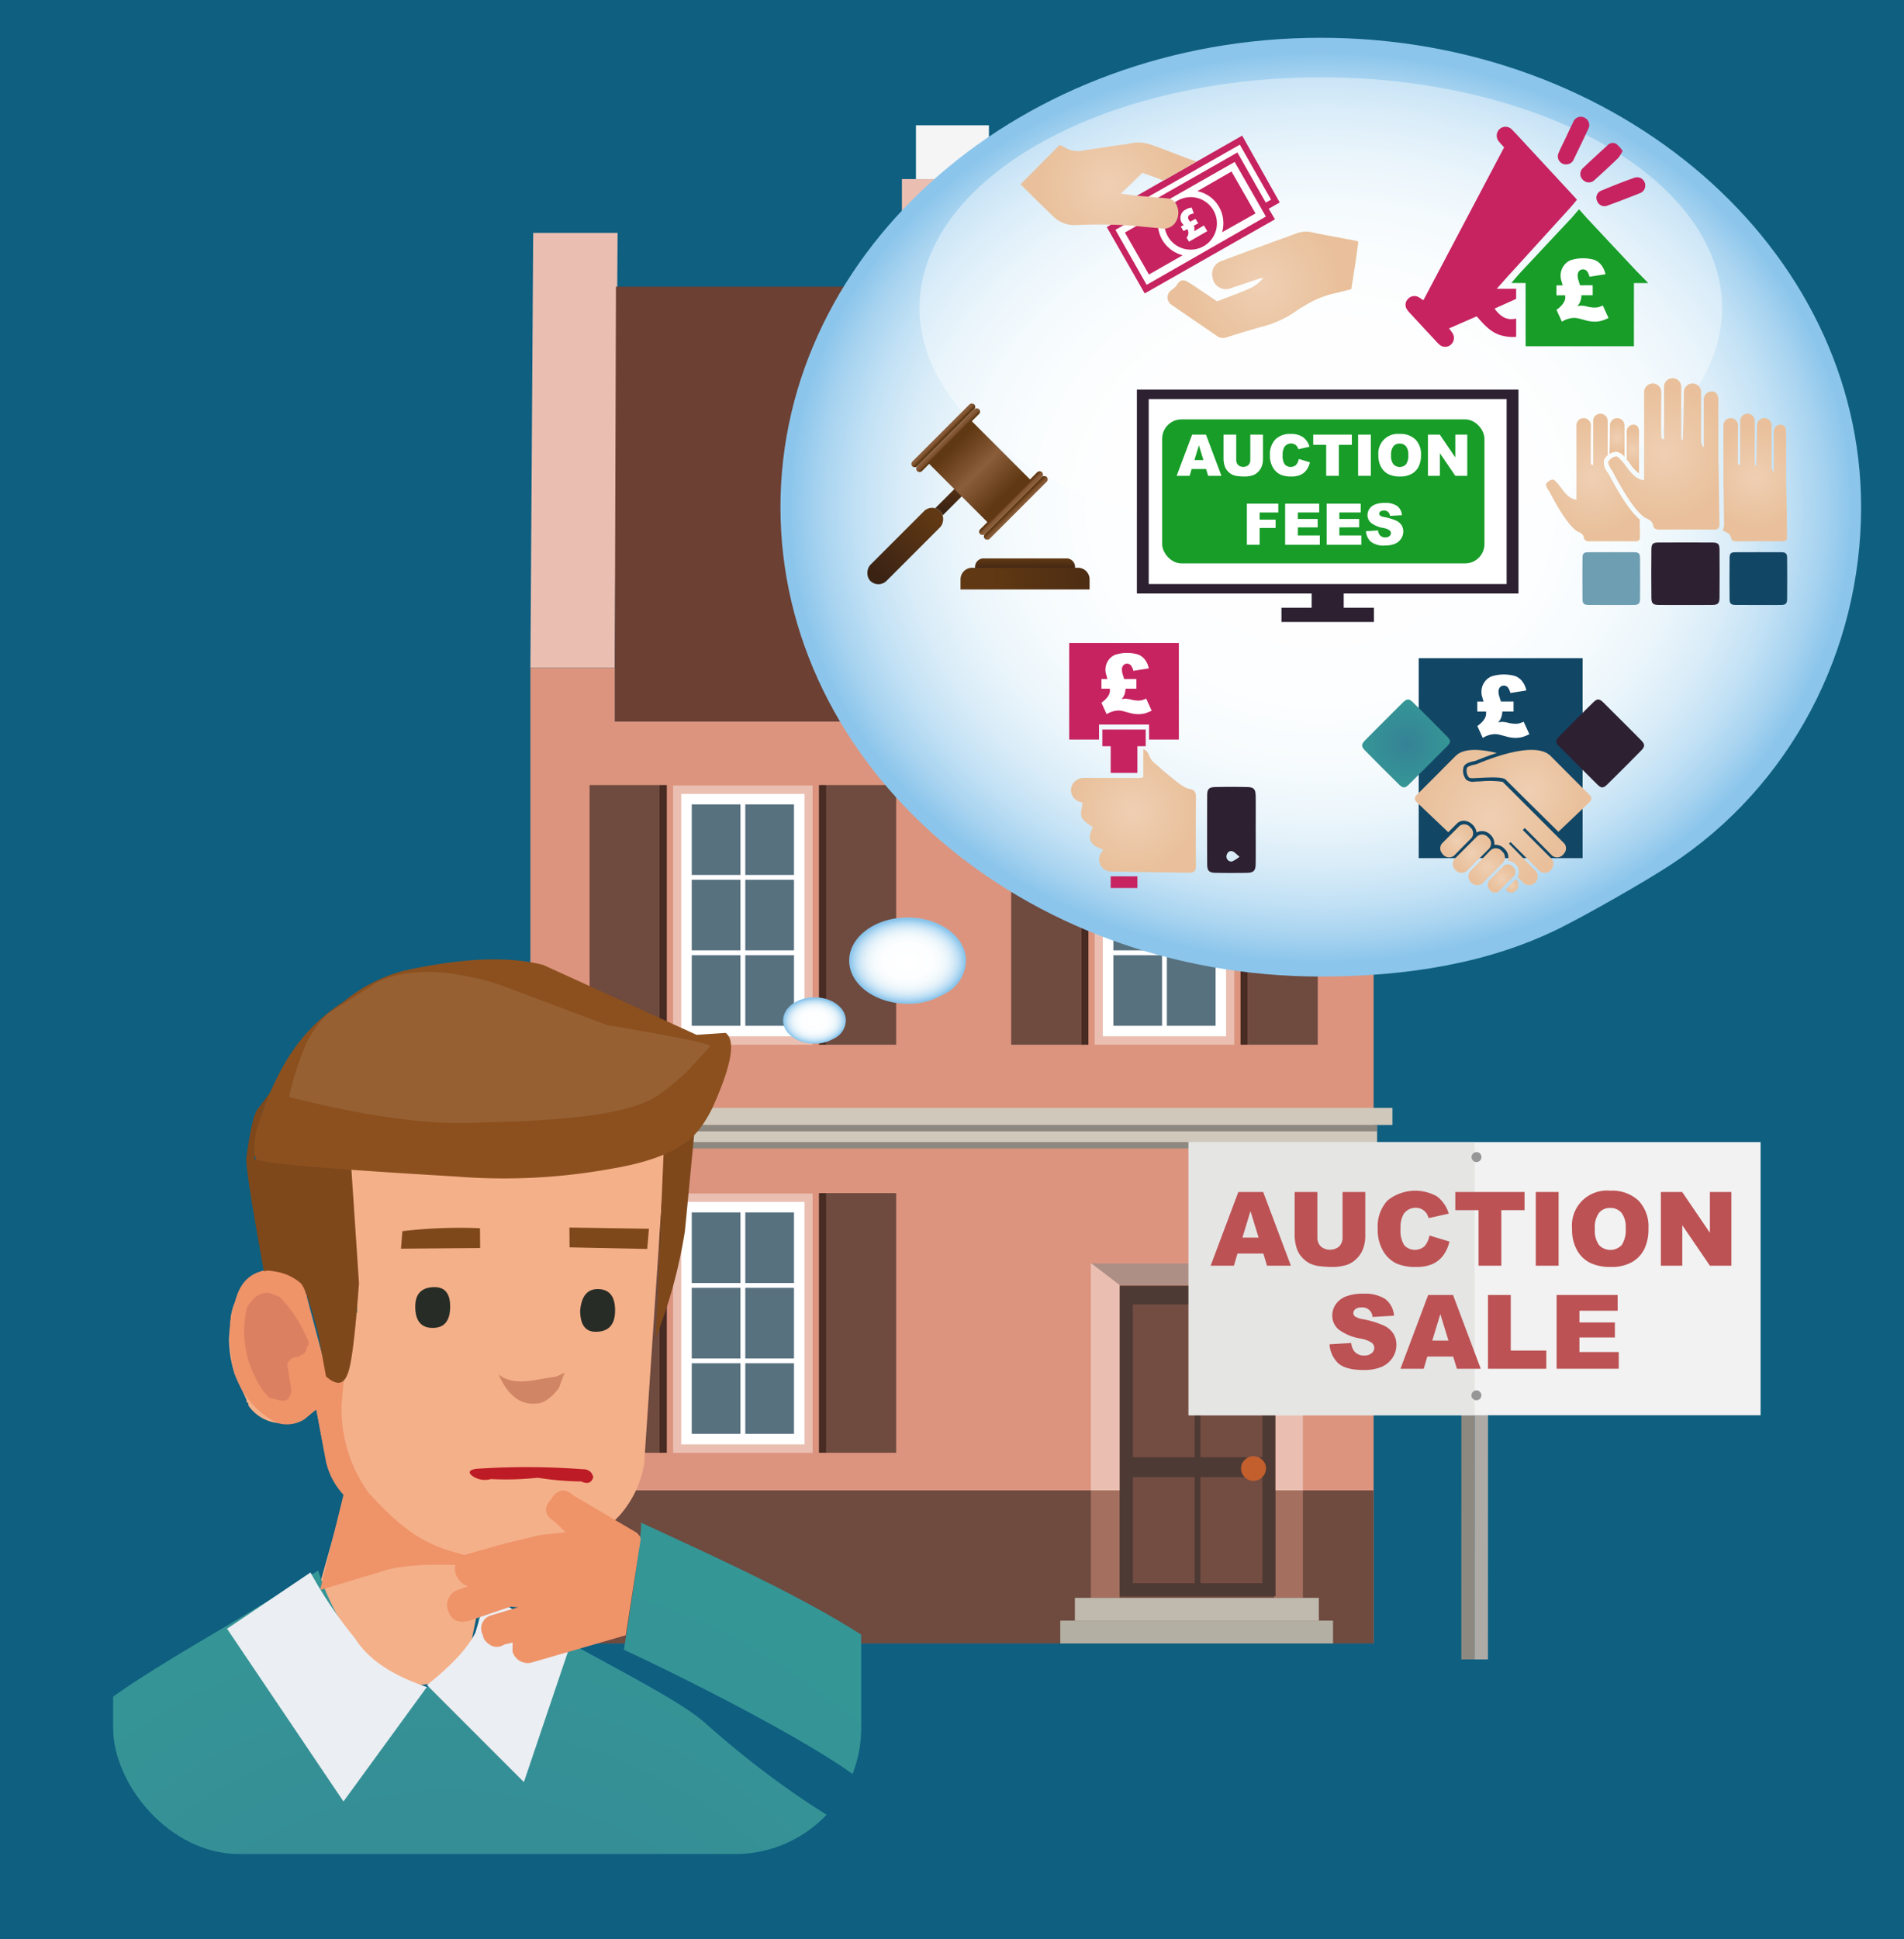 <svg xmlns="http://www.w3.org/2000/svg" xmlns:xlink="http://www.w3.org/1999/xlink" width="330" height="336" viewBox="0 0 330 336">
  <defs>
    <style>
      .cls-1 {
        fill: none;
      }

      .cls-2 {
        fill: #0e5f80;
      }

      .cls-12, .cls-3 {
        fill: #eabfb2;
      }

      .cls-14, .cls-15, .cls-16, .cls-17, .cls-18, .cls-20, .cls-21, .cls-3, .cls-4, .cls-5, .cls-53, .cls-54, .cls-56, .cls-6, .cls-7, .cls-8 {
        fill-rule: evenodd;
      }

      .cls-4 {
        fill: #6c4033;
      }

      .cls-5 {
        fill: #dc947e;
      }

      .cls-6 {
        fill: #6e4a3f;
      }

      .cls-7 {
        fill: #a56f5f;
      }

      .cls-8 {
        fill: #f5f5f5;
      }

      .cls-9 {
        fill: #4e3a34;
      }

      .cls-10 {
        fill: #744d42;
      }

      .cls-11 {
        fill: #c35e2d;
      }

      .cls-13 {
        fill: #ae8f85;
      }

      .cls-14 {
        fill: #482b22;
      }

      .cls-15, .cls-30, .cls-31 {
        fill: #fff;
      }

      .cls-16 {
        fill: #58717f;
      }

      .cls-17 {
        fill: #cfc8bb;
      }

      .cls-18, .cls-19 {
        fill: #8e8980;
      }

      .cls-20 {
        fill: #c0b9ad;
      }

      .cls-21 {
        fill: #b4afa3;
      }

      .cls-22 {
        fill: #aeaba7;
      }

      .cls-23 {
        fill: #f2f2f2;
      }

      .cls-24 {
        fill: #e5e5e4;
      }

      .cls-25 {
        fill: #969696;
      }

      .cls-26 {
        fill: #bc5254;
      }

      .cls-27 {
        fill: url(#radial-gradient);
      }

      .cls-28 {
        fill: url(#radial-gradient-2);
      }

      .cls-29 {
        fill: url(#radial-gradient-3);
      }

      .cls-30 {
        opacity: 0.4;
      }

      .cls-32 {
        fill: #c62360;
      }

      .cls-33 {
        fill: url(#radial-gradient-4);
      }

      .cls-34 {
        fill: url(#radial-gradient-5);
      }

      .cls-35 {
        fill: #2c2031;
      }

      .cls-36 {
        fill: #179d28;
      }

      .cls-37 {
        fill: url(#radial-gradient-6);
      }

      .cls-38 {
        fill: url(#radial-gradient-7);
      }

      .cls-39 {
        fill: #6e9eb2;
      }

      .cls-40 {
        fill: #124665;
      }

      .cls-41 {
        fill: url(#radial-gradient-8);
      }

      .cls-42 {
        fill: url(#radial-gradient-9);
      }

      .cls-43 {
        fill: url(#radial-gradient-10);
      }

      .cls-44 {
        fill: url(#radial-gradient-11);
      }

      .cls-45 {
        fill: url(#radial-gradient-12);
      }

      .cls-46 {
        fill: url(#radial-gradient-13);
      }

      .cls-47 {
        fill: url(#radial-gradient-14);
      }

      .cls-48 {
        fill: url(#radial-gradient-15);
      }

      .cls-49 {
        fill: url(#radial-gradient-16);
      }

      .cls-50 {
        fill: url(#radial-gradient-17);
      }

      .cls-51 {
        fill: url(#radial-gradient-18);
      }

      .cls-52 {
        fill: url(#radial-gradient-19);
      }

      .cls-53 {
        fill: url(#linear-gradient);
      }

      .cls-54 {
        fill: url(#linear-gradient-2);
      }

      .cls-55 {
        fill: url(#linear-gradient-3);
      }

      .cls-56 {
        fill: url(#linear-gradient-4);
      }

      .cls-57 {
        fill: url(#linear-gradient-5);
      }

      .cls-58 {
        fill: url(#linear-gradient-6);
      }

      .cls-59 {
        fill: url(#linear-gradient-7);
      }

      .cls-60 {
        fill: url(#linear-gradient-8);
      }

      .cls-61 {
        fill: url(#linear-gradient-9);
      }

      .cls-62 {
        clip-path: url(#clip-path);
      }

      .cls-63 {
        fill: #f4b089;
      }

      .cls-64 {
        fill: url(#radial-gradient-20);
      }

      .cls-65 {
        fill: #ef9369;
      }

      .cls-66 {
        fill: #db8061;
      }

      .cls-67 {
        fill: #d08564;
      }

      .cls-68 {
        fill: #272c26;
      }

      .cls-69 {
        fill: #7e481b;
      }

      .cls-70 {
        fill: #8c501e;
      }

      .cls-71 {
        fill: #966032;
      }

      .cls-72 {
        fill: #ebeef2;
      }

      .cls-73 {
        fill: #161a20;
      }

      .cls-74 {
        fill: #bd1b25;
      }
    </style>
    <radialGradient id="radial-gradient" cx="230.332" cy="157.767" r="92.277" gradientTransform="matrix(-1, 0, 0, 0.855, 459.25, -47.006)" gradientUnits="userSpaceOnUse">
      <stop offset="0" stop-color="#fff"/>
      <stop offset="0.415" stop-color="#fdfeff"/>
      <stop offset="0.576" stop-color="#f6fbfd"/>
      <stop offset="0.692" stop-color="#eaf5fb"/>
      <stop offset="0.787" stop-color="#d9ecf8"/>
      <stop offset="0.87" stop-color="#c2e1f5"/>
      <stop offset="0.942" stop-color="#a7d3f0"/>
      <stop offset="1" stop-color="#8bc5eb"/>
    </radialGradient>
    <radialGradient id="radial-gradient-2" cx="301.948" cy="166.432" r="9.973" gradientTransform="matrix(-1, 0, 0, 0.727, 459.25, 45.499)" xlink:href="#radial-gradient"/>
    <radialGradient id="radial-gradient-3" cx="318.083" cy="176.804" r="5.357" gradientTransform="matrix(-1, 0, 0, 0.727, 459.25, 48.335)" xlink:href="#radial-gradient"/>
    <radialGradient id="radial-gradient-4" cx="218.888" cy="49.349" r="13.381" gradientUnits="userSpaceOnUse">
      <stop offset="0" stop-color="#efcfb3"/>
      <stop offset="1" stop-color="#e9c09b"/>
    </radialGradient>
    <radialGradient id="radial-gradient-5" cx="192.166" cy="32.144" r="12.028" xlink:href="#radial-gradient-4"/>
    <radialGradient id="radial-gradient-6" cx="196.443" cy="140.499" r="10.771" xlink:href="#radial-gradient-4"/>
    <radialGradient id="radial-gradient-7" cx="288.378" cy="78.638" r="11.509" xlink:href="#radial-gradient-4"/>
    <radialGradient id="radial-gradient-8" cx="280.251" cy="75.789" r="2.561" xlink:href="#radial-gradient-4"/>
    <radialGradient id="radial-gradient-9" cx="283.009" cy="77.8" r="3.082" xlink:href="#radial-gradient-4"/>
    <radialGradient id="radial-gradient-10" cx="276.102" cy="82.711" r="9.719" xlink:href="#radial-gradient-4"/>
    <radialGradient id="radial-gradient-11" cx="304.153" cy="82.711" r="8.77" xlink:href="#radial-gradient-4"/>
    <radialGradient id="radial-gradient-12" cx="264.994" cy="137.02" r="9.152" xlink:href="#radial-gradient-4"/>
    <radialGradient id="radial-gradient-13" cx="252.475" cy="145.682" r="2.864" xlink:href="#radial-gradient-4"/>
    <radialGradient id="radial-gradient-14" cx="255.113" cy="147.91" r="3.32" xlink:href="#radial-gradient-4"/>
    <radialGradient id="radial-gradient-15" cx="257.674" cy="150.162" r="3.182" xlink:href="#radial-gradient-4"/>
    <radialGradient id="radial-gradient-16" cx="260.259" cy="152.202" r="2.429" xlink:href="#radial-gradient-4"/>
    <radialGradient id="radial-gradient-17" cx="243.697" cy="128.804" r="7.616" gradientUnits="userSpaceOnUse">
      <stop offset="0" stop-color="#358296"/>
      <stop offset="1" stop-color="#359696"/>
    </radialGradient>
    <radialGradient id="radial-gradient-18" cx="262.064" cy="153.487" r="1.144" xlink:href="#radial-gradient-4"/>
    <radialGradient id="radial-gradient-19" cx="258.319" cy="141.641" r="12.427" xlink:href="#radial-gradient-4"/>
    <linearGradient id="linear-gradient" x1="177.662" y1="98.937" x2="177.662" y2="96.778" gradientUnits="userSpaceOnUse">
      <stop offset="0" stop-color="#3b2314"/>
      <stop offset="1" stop-color="#603813"/>
    </linearGradient>
    <linearGradient id="linear-gradient-2" x1="203.814" y1="100.243" x2="171.825" y2="100.243" xlink:href="#linear-gradient"/>
    <linearGradient id="linear-gradient-3" x1="-477.11" y1="-3517.82" x2="-477.11" y2="-3504.2" gradientTransform="translate(634.006 3605.414)" gradientUnits="userSpaceOnUse">
      <stop offset="0" stop-color="#603813"/>
      <stop offset="0.771" stop-color="#442814"/>
      <stop offset="1" stop-color="#3b2314"/>
    </linearGradient>
    <linearGradient id="linear-gradient-4" x1="165.815" y1="82.539" x2="165.815" y2="88.436" gradientTransform="matrix(1, 0, 0, 1, 0, 0)" xlink:href="#linear-gradient-3"/>
    <linearGradient id="linear-gradient-5" x1="-1157.19" y1="2843.685" x2="-1157.19" y2="2855.962" gradientTransform="translate(1326.973 -2768.284)" gradientUnits="userSpaceOnUse">
      <stop offset="0" stop-color="#603813"/>
      <stop offset="0.34" stop-color="#7c502d"/>
      <stop offset="0.495" stop-color="#8a5d3b"/>
      <stop offset="1" stop-color="#603813"/>
    </linearGradient>
    <linearGradient id="linear-gradient-6" x1="-486.07" y1="-3529.032" x2="-484.422" y2="-3529.032" gradientTransform="translate(-3364.702 561.086) rotate(90)" gradientUnits="userSpaceOnUse">
      <stop offset="0" stop-color="#8a5d3b"/>
      <stop offset="0.516" stop-color="#885b39"/>
      <stop offset="0.716" stop-color="#815533"/>
      <stop offset="0.861" stop-color="#754b27"/>
      <stop offset="0.979" stop-color="#643c17"/>
      <stop offset="1" stop-color="#603813"/>
    </linearGradient>
    <linearGradient id="linear-gradient-7" x1="-487.098" y1="-3529.032" x2="-485.725" y2="-3529.032" gradientTransform="translate(-3365.538 561.433) rotate(90)" xlink:href="#linear-gradient-6"/>
    <linearGradient id="linear-gradient-8" x1="-468.647" y1="-3529.032" x2="-469.705" y2="-3529.032" gradientTransform="translate(-3353.796 556.569) rotate(90)" xlink:href="#linear-gradient-6"/>
    <linearGradient id="linear-gradient-9" x1="-466.876" y1="-3529.032" x2="-468.539" y2="-3529.032" gradientTransform="translate(-3352.974 556.229) rotate(90)" xlink:href="#linear-gradient-6"/>
    <clipPath id="clip-path">
      <rect class="cls-1" x="19.608" y="149.192" width="129.655" height="172.029" rx="21.84"/>
    </clipPath>
    <radialGradient id="radial-gradient-20" cx="78.046" cy="378.562" r="109.458" xlink:href="#radial-gradient-17"/>
  </defs>
  <title>How to Sell Your House at Auction</title>
  <g id="back">
    <rect class="cls-2" x="-7.5" y="-7.775" width="345" height="351.551"/>
  </g>
  <g id="house">
    <g>
      <polygon class="cls-3" points="91.927 115.698 106.551 115.698 107.041 40.345 92.413 40.345 91.927 115.698 91.927 115.698"/>
      <polygon class="cls-4" points="106.551 125.018 223.449 125.018 223.935 49.665 106.757 49.665 106.551 115.698 106.551 125.018 106.551 125.018"/>
      <polygon class="cls-3" points="223.449 115.698 238.073 115.698 238.56 40.345 223.935 40.345 223.449 115.698 223.449 115.698"/>
      <polygon class="cls-5" points="238.073 284.73 238.073 115.698 223.449 115.698 223.449 125.018 106.551 125.018 106.551 115.698 91.927 115.698 91.927 284.73 238.073 284.73 238.073 284.73"/>
      <polygon class="cls-3" points="173.68 31.025 156.32 31.025 156.32 49.665 173.68 49.665 173.68 31.025 173.68 31.025"/>
      <polygon class="cls-6" points="238.073 284.73 238.073 258.219 91.927 258.219 91.927 284.73 238.073 284.73 238.073 284.73"/>
      <polygon class="cls-7" points="225.815 276.832 225.815 258.219 220.837 258.219 220.837 276.832 225.815 276.832 225.815 276.832"/>
      <polygon class="cls-7" points="194.051 276.832 194.051 258.219 189.063 258.219 189.063 276.832 194.051 276.832 194.051 276.832"/>
      <polygon class="cls-8" points="171.402 21.704 158.75 21.704 158.75 31.025 171.402 31.025 171.402 21.704 171.402 21.704"/>
      <g>
        <g id="Symbol_9_0_Layer2_0_MEMBER_8_MEMBER_12_MEMBER_0_FILL" data-name="Symbol 9 0 Layer2 0 MEMBER 8 MEMBER 12 MEMBER 0 FILL">
          <path class="cls-9" d="M221.077,222.734H194.051v53.821h27.025Z"/>
        </g>
        <g id="Symbol_9_0_Layer2_0_MEMBER_8_MEMBER_12_MEMBER_1_MEMBER_0_FILL" data-name="Symbol 9 0 Layer2 0 MEMBER 8 MEMBER 12 MEMBER 1 MEMBER 0 FILL">
          <path class="cls-10" d="M207.058,252.471V225.997h-10.709v26.474Z"/>
        </g>
        <g id="Symbol_9_0_Layer2_0_MEMBER_8_MEMBER_12_MEMBER_1_MEMBER_1_FILL" data-name="Symbol 9 0 Layer2 0 MEMBER 8 MEMBER 12 MEMBER 1 MEMBER 1 FILL">
          <path class="cls-10" d="M208.069,225.997v26.474h10.709V225.997Z"/>
        </g>
        <g id="Symbol_9_0_Layer2_0_MEMBER_8_MEMBER_12_MEMBER_2_MEMBER_0_FILL" data-name="Symbol 9 0 Layer2 0 MEMBER 8 MEMBER 12 MEMBER 2 MEMBER 0 FILL">
          <path class="cls-10" d="M207.058,274.302V255.918h-10.709v18.384Z"/>
        </g>
        <g id="Symbol_9_0_Layer2_0_MEMBER_8_MEMBER_12_MEMBER_2_MEMBER_1_FILL" data-name="Symbol 9 0 Layer2 0 MEMBER 8 MEMBER 12 MEMBER 2 MEMBER 1 FILL">
          <path class="cls-10" d="M218.778,274.302V255.918h-10.709v18.384Z"/>
        </g>
        <g id="Symbol_9_0_Layer2_0_MEMBER_8_MEMBER_13_FILL" data-name="Symbol 9 0 Layer2 0 MEMBER 8 MEMBER 13 FILL">
          <path class="cls-11" d="M219.422,254.401a1.928,1.928,0,0,0-.643-1.471,2.11,2.11,0,0,0-3.034,0,1.929,1.929,0,0,0-.643,1.471,1.98,1.98,0,0,0,.643,1.517,2.075,2.075,0,0,0,1.517.643,2.198,2.198,0,0,0,2.16-2.16Z"/>
        </g>
      </g>
      <g id="Symbol_9_0_Layer2_0_MEMBER_8_MEMBER_14_FILL" data-name="Symbol 9 0 Layer2 0 MEMBER 8 MEMBER 14 FILL">
        <path class="cls-12" d="M194.051,221.168l-4.988-2.279v39.329h4.988Z"/>
      </g>
      <g id="Symbol_9_0_Layer2_0_MEMBER_8_MEMBER_15_FILL" data-name="Symbol 9 0 Layer2 0 MEMBER 8 MEMBER 15 FILL">
        <path class="cls-12" d="M225.815,218.89l-4.739,2.279v37.05h4.739Z"/>
      </g>
      <g id="Symbol_9_0_Layer2_0_MEMBER_8_MEMBER_16_FILL" data-name="Symbol 9 0 Layer2 0 MEMBER 8 MEMBER 16 FILL">
        <path class="cls-13" d="M189.155,218.89l4.916,3.767h27.013l4.732-3.767Z"/>
      </g>
      <g>
        <polygon class="cls-6" points="155.32 181.004 143.205 181.004 143.205 136.013 155.32 136.013 155.32 181.004 155.32 181.004"/>
        <polygon class="cls-14" points="143.205 181.004 141.937 181.004 141.937 136.013 143.205 136.013 143.205 181.004 143.205 181.004"/>
        <polygon class="cls-6" points="102.188 181.004 114.304 181.004 114.304 136.013 102.188 136.013 102.188 181.004 102.188 181.004"/>
        <polygon class="cls-14" points="114.304 181.004 115.572 181.004 115.572 136.013 114.304 136.013 114.304 181.004 114.304 181.004"/>
        <rect class="cls-12" x="116.666" y="136.08" width="24.176" height="44.924"/>
        <polygon class="cls-15" points="118.074 137.542 139.435 137.542 139.435 179.542 118.074 179.542 118.074 137.542 118.074 137.542"/>
        <path class="cls-16" d="M119.894,139.363h8.443V151.592h-8.443V139.363Zm9.28,0h8.44V151.592h-8.44V139.363Zm8.44,13.065v12.229h-8.44V152.427Zm0,13.067v12.227h-8.44V165.494Zm-9.278,12.227h-8.443V165.494h8.443v12.227Zm-8.443-13.065V152.427h8.443v12.229Z"/>
      </g>
      <g>
        <polygon class="cls-6" points="155.32 251.701 143.205 251.701 143.205 206.71 155.32 206.71 155.32 251.701 155.32 251.701"/>
        <polygon class="cls-14" points="143.205 251.701 141.937 251.701 141.937 206.71 143.205 206.71 143.205 251.701 143.205 251.701"/>
        <polygon class="cls-6" points="102.188 251.701 114.304 251.701 114.304 206.71 102.188 206.71 102.188 251.701 102.188 251.701"/>
        <polygon class="cls-14" points="114.304 251.701 115.572 251.701 115.572 206.71 114.304 206.71 114.304 251.701 114.304 251.701"/>
        <rect class="cls-12" x="116.666" y="206.777" width="24.176" height="44.924"/>
        <polygon class="cls-15" points="118.074 208.24 139.435 208.24 139.435 250.239 118.074 250.239 118.074 208.24 118.074 208.24"/>
        <path class="cls-16" d="M119.894,210.06h8.443v12.229h-8.443V210.06Zm9.28,0h8.44v12.229h-8.44V210.06Zm8.44,13.065V235.354h-8.44V223.125Zm0,13.067v12.227h-8.44V236.191Zm-9.278,12.227h-8.443V236.191h8.443v12.227Zm-8.443-13.065V223.125h8.443V235.354Z"/>
      </g>
      <g>
        <polygon class="cls-6" points="175.259 181.004 187.375 181.004 187.375 136.013 175.259 136.013 175.259 181.004 175.259 181.004"/>
        <polygon class="cls-14" points="187.375 181.004 188.643 181.004 188.643 136.013 187.375 136.013 187.375 181.004 187.375 181.004"/>
        <polygon class="cls-6" points="228.391 181.004 216.275 181.004 216.275 136.013 228.391 136.013 228.391 181.004 228.391 181.004"/>
        <polygon class="cls-14" points="216.275 181.004 215.007 181.004 215.007 136.013 216.275 136.013 216.275 181.004 216.275 181.004"/>
        <rect class="cls-12" x="189.737" y="136.08" width="24.176" height="44.924" transform="translate(403.65 317.084) rotate(-180)"/>
        <polygon class="cls-15" points="212.506 137.542 191.144 137.542 191.144 179.542 212.506 179.542 212.506 137.542 212.506 137.542"/>
        <path class="cls-16" d="M210.686,139.363V151.592h-8.443V139.363Zm-9.28,0V151.592h-8.44V139.363Zm-8.44,13.065h8.44v12.229h-8.44V152.427Zm0,13.067h8.44v12.227h-8.44V165.494Zm9.278,12.227V165.494h8.443v12.227Zm8.443-13.065h-8.443V152.427h8.443v12.229Z"/>
      </g>
      <g>
        <polygon class="cls-17" points="91.384 194.91 238.679 194.91 238.679 197.872 91.384 197.872 91.384 194.91 91.384 194.91"/>
        <polygon class="cls-17" points="241.342 191.947 241.342 194.91 88.658 194.91 88.658 191.947 234.502 191.947 241.342 191.947"/>
        <polygon class="cls-18" points="234.741 197.871 94.106 197.871 94.106 198.976 234.98 198.976 234.98 197.871 234.741 197.871"/>
        <rect class="cls-19" x="91.384" y="194.91" width="147.296" height="1.103"/>
      </g>
      <polygon class="cls-20" points="186.298 280.781 186.298 276.832 228.581 276.832 228.581 280.781 186.298 280.781 186.298 280.781"/>
      <polygon class="cls-21" points="183.766 284.73 183.766 280.781 231.042 280.781 231.042 284.73 224.001 284.73 183.766 284.73 183.766 284.73"/>
    </g>
    <g>
      <polygon class="cls-19" points="253.293 224.238 253.293 226.828 253.273 287.504 255.578 287.504 255.598 224.239 253.293 224.238"/>
      <polygon class="cls-22" points="255.602 224.239 255.601 226.828 255.581 287.504 257.89 287.505 257.91 224.24 255.602 224.239"/>
      <rect class="cls-23" x="206.017" y="197.876" width="99.128" height="47.32"/>
      <rect class="cls-24" x="206.012" y="197.862" width="49.572" height="47.319"/>
      <path class="cls-25" d="M255.967,199.606a.862.862,0,1,1-.924.861.894.894,0,0,1,.924-.861"/>
      <path class="cls-25" d="M255.953,240.885a.86.86,0,1,1-.924.861.894.894,0,0,1,.924-.861"/>
      <g>
        <path class="cls-26" d="M218.961,217.181h-4.482l-.622,2.109h-4.031l4.802-12.776h4.307l4.801,12.776h-4.134Zm-.819-2.763-1.41-4.593-1.395,4.593Z"/>
        <path class="cls-26" d="M232.694,206.514h3.938v7.612a6.409,6.409,0,0,1-.352,2.138,4.63,4.63,0,0,1-1.107,1.76,4.422,4.422,0,0,1-1.582,1.058,7.976,7.976,0,0,1-2.763.427,17.417,17.417,0,0,1-2.035-.131,5.338,5.338,0,0,1-1.844-.518,4.631,4.631,0,0,1-1.355-1.102,4.046,4.046,0,0,1-.842-1.473,7.649,7.649,0,0,1-.365-2.159v-7.612h3.938v7.793a2.223,2.223,0,0,0,.58,1.633,2.495,2.495,0,0,0,3.207.009,2.218,2.218,0,0,0,.58-1.642Z"/>
        <path class="cls-26" d="M247.754,214.06l3.46,1.046a6.372,6.372,0,0,1-1.099,2.432,4.748,4.748,0,0,1-1.86,1.473,6.946,6.946,0,0,1-2.828.497,8.213,8.213,0,0,1-3.403-.606,5.4,5.4,0,0,1-2.279-2.129,7.225,7.225,0,0,1-.958-3.902,6.631,6.631,0,0,1,1.687-4.873,7.677,7.677,0,0,1,8.566-.727,5.738,5.738,0,0,1,2.053,2.998l-3.486.776a3.007,3.007,0,0,0-.383-.855,2.289,2.289,0,0,0-.811-.697,2.493,2.493,0,0,0-3.129.835,4.585,4.585,0,0,0-.541,2.516,4.776,4.776,0,0,0,.645,2.912,2.545,2.545,0,0,0,3.525.151A3.944,3.944,0,0,0,247.754,214.06Z"/>
        <path class="cls-26" d="M252.233,206.514h12.001v3.154H260.208v9.622h-3.947v-9.622h-4.027Z"/>
        <path class="cls-26" d="M266.178,206.514h3.957V219.29h-3.957Z"/>
        <path class="cls-26" d="M272.47,212.91a6.049,6.049,0,0,1,6.598-6.614,6.68,6.68,0,0,1,4.915,1.712,6.458,6.458,0,0,1,1.726,4.798,7.864,7.864,0,0,1-.754,3.674,5.372,5.372,0,0,1-2.179,2.231,7.197,7.197,0,0,1-3.552.797,8.172,8.172,0,0,1-3.577-.689,5.388,5.388,0,0,1-2.297-2.179A7.234,7.234,0,0,1,272.47,212.91Zm3.948.018a4.283,4.283,0,0,0,.719,2.78,2.72,2.72,0,0,0,3.926.018,4.728,4.728,0,0,0,.697-2.972,3.947,3.947,0,0,0-.728-2.637,2.487,2.487,0,0,0-1.974-.832,2.4,2.4,0,0,0-1.918.845A4.307,4.307,0,0,0,276.418,212.928Z"/>
        <path class="cls-26" d="M287.861,206.514h3.687l4.811,7.068v-7.068H300.08V219.29h-3.721l-4.785-7.016V219.29h-3.713Z"/>
        <path class="cls-26" d="M230.433,232.912l3.756-.235a2.866,2.866,0,0,0,.497,1.395,2.088,2.088,0,0,0,1.743.775,1.929,1.929,0,0,0,1.303-.397,1.19,1.19,0,0,0,.457-.92,1.171,1.171,0,0,0-.436-.889,5.04,5.04,0,0,0-2.022-.741,8.591,8.591,0,0,1-3.704-1.551,3.12,3.12,0,0,1-1.116-2.467,3.348,3.348,0,0,1,.571-1.86,3.789,3.789,0,0,1,1.717-1.377,8.017,8.017,0,0,1,3.142-.501,6.434,6.434,0,0,1,3.735.91,3.936,3.936,0,0,1,1.529,2.898l-3.722.218a1.739,1.739,0,0,0-1.935-1.647,1.585,1.585,0,0,0-1.037.292.895.895,0,0,0-.349.71.713.713,0,0,0,.287.55,3.252,3.252,0,0,0,1.325.471,16.563,16.563,0,0,1,3.708,1.128,3.899,3.899,0,0,1,1.63,1.416,3.595,3.595,0,0,1,.51,1.892,4.05,4.05,0,0,1-.68,2.266,4.256,4.256,0,0,1-1.9,1.573,7.675,7.675,0,0,1-3.076.536q-3.259,0-4.515-1.255A4.955,4.955,0,0,1,230.433,232.912Z"/>
        <path class="cls-26" d="M251.865,235.029h-4.482l-.622,2.109H242.73l4.802-12.776h4.307l4.801,12.776h-4.134Zm-.819-2.763-1.41-4.593-1.395,4.593Z"/>
        <path class="cls-26" d="M257.894,224.362h3.947v9.63h6.162v3.147H257.894Z"/>
        <path class="cls-26" d="M269.791,224.362h10.58V227.09h-6.624v2.031h6.144v2.606h-6.144v2.518h6.815v2.894H269.791Z"/>
      </g>
    </g>
    <g>
      <g>
        <path class="cls-27" d="M270.397,160.78c-12.257,6.115-26.581,8.41-41.48,8.41-51.721,0-93.649-36.41-93.649-81.324S177.197,6.543,228.918,6.543s93.65,36.41,93.65,81.324c0,24.876-12.226,48.428-33.14,62.047C284.8,152.926,275.266,158.351,270.397,160.78Z"/>
        <path class="cls-28" d="M161.785,173.13a11.56,11.56,0,0,1-4.483.773c-5.59,0-10.121-3.345-10.121-7.47s4.532-7.471,10.121-7.471,10.121,3.345,10.121,7.471a6.585,6.585,0,0,1-3.582,5.7C163.341,172.408,162.311,172.906,161.785,173.13Z"/>
        <path class="cls-29" d="M143.575,180.402a6.209,6.209,0,0,1-2.408.415c-3.003,0-5.437-1.797-5.437-4.013s2.434-4.013,5.437-4.013,5.437,1.797,5.437,4.013a3.537,3.537,0,0,1-1.924,3.062C144.411,180.015,143.857,180.282,143.575,180.402Z"/>
        <ellipse class="cls-30" cx="228.918" cy="53.355" rx="69.55" ry="39.965"/>
      </g>
      <g>
        <g>
          <rect class="cls-31" x="194.012" y="32.08" width="24.872" height="12.053" transform="translate(8.805 108.887) rotate(-30.162)"/>
          <rect class="cls-31" x="194.829" y="29.762" width="24.872" height="12.053" transform="translate(10.08 108.984) rotate(-30.162)"/>
          <g>
            <path class="cls-32" d="M201.429,41.536a5.817,5.817,0,0,1-.465-4.662l-5.995,3.418,4.161,7.269,5.854-3.335A5.788,5.788,0,0,1,201.429,41.536Z"/>
            <path class="cls-32" d="M211.301,35.872a5.746,5.746,0,0,1,.518,4.365l5.786-3.257-4.161-7.269-5.922,3.413A5.612,5.612,0,0,1,211.301,35.872Z"/>
            <path class="cls-32" d="M208.614,42.657a4.548,4.548,0,1,0-6.199-1.702A4.542,4.542,0,0,0,208.614,42.657Zm-2.959-1.484a1.241,1.241,0,0,0,.202-1.334.255.255,0,0,0-.083-.141l-.636.337-.492-.773.496-.254c-.083-.141-.239-.277-.322-.418a1.611,1.611,0,0,1,.793-2.328,1.749,1.749,0,0,1,.933-.284l.362,1.002a3.707,3.707,0,0,0-.646.191.6.6,0,0,0-.232.896c.083.141.161.209.244.35l.918-.503.492.773-.777.42a.793.793,0,0,1,.103.433,1.429,1.429,0,0,1-.038.516h0l1.691-.996.581.987-3.172,1.831Z"/>
            <path class="cls-32" d="M215.291,23.497l-22.64,12.921,1.078,1.833-1.905,1.084L198.4,50.839l22.572-12.843-1.078-1.833,1.905-1.084Zm4.11,14.02L198.738,49.349l-5.415-9.53L213.991,28.06Zm.899-2.922-.918.503-4.917-8.684L194.715,37.67l-.497-.846,20.668-11.759Z"/>
          </g>
        </g>
        <g>
          <path class="cls-33" d="M210.935,52.208c1.996-.777,3.975-1.476,5.887-2.325a6.906,6.906,0,0,0,2.14-1.744,3.775,3.775,0,0,0-.583.099c-1.663.551-3.321,1.118-4.984,1.667a2.314,2.314,0,0,1-3.219-1.772,2.367,2.367,0,0,1,1.539-2.914c2.744-1.038,5.499-2.047,8.252-3.06,1.572-.579,3.157-1.125,4.723-1.722a4.782,4.782,0,0,1,2.794-.166c2.531.532,5.08.976,7.622,1.459a1.781,1.781,0,0,1,.314.16c-.34,2.697-.758,5.428-1.218,8.221-1.044.256-2.067.536-3.104.754a17.074,17.074,0,0,0-5.127,2.194,9.153,9.153,0,0,0-1.075.656,18.299,18.299,0,0,1-6.508,2.98c-1.937.562-3.875,1.126-5.792,1.752a1.767,1.767,0,0,1-1.706-.259c-2.575-1.778-5.171-3.528-7.742-5.312a1.548,1.548,0,0,1-.042-2.676,3.046,3.046,0,0,0,.937-.94c.456-.771,1.042-.884,1.86-.397.917.546,1.792,1.164,2.682,1.757C209.375,51.148,210.161,51.685,210.935,52.208Z"/>
          <path class="cls-34" d="M176.875,31.939l6.762-6.816a5.422,5.422,0,0,1,.945.438,4.412,4.412,0,0,0,3.392.468q2.933-.442,5.867-.878c.64-.095,1.295-.12,1.919-.277a6.423,6.423,0,0,1,3.275.065c1.689.445,6.72,2.615,8.422,3.029l-5.782,3.3c-.257-.07-3.286-1.211-3.679-1.318l-3.722,3.602c.855.114,1.561.225,2.272.299.985.103,1.973.178,2.959.266.948.084,1.897.163,2.845.255a1.832,1.832,0,0,1,1.472.954,3.085,3.085,0,0,1-.259,3.434,2.453,2.453,0,0,1-2.267.818c-1.439-.15-2.883-.25-4.32-.413a80.398,80.398,0,0,0-10.531-.168,5.198,5.198,0,0,1-3.842-1.457C180.665,35.698,178.777,33.803,176.875,31.939Z"/>
        </g>
      </g>
      <g>
        <g>
          <rect class="cls-35" x="197.044" y="67.499" width="66.138" height="35.328"/>
          <rect class="cls-35" x="222.103" y="105.292" width="16.021" height="2.465"/>
          <rect class="cls-35" x="227.337" y="101.594" width="5.554" height="5.751"/>
          <rect class="cls-31" x="199.098" y="69.142" width="62.03" height="32.042"/>
        </g>
        <g>
          <rect class="cls-36" x="201.428" y="72.659" width="55.857" height="24.953" rx="3.353"/>
          <g>
            <path class="cls-31" d="M209.037,81.257h-2.502l-.347,1.177h-2.25l2.68-7.13h2.403l2.68,7.13h-2.308Zm-.457-1.542-.787-2.563-.779,2.563Z"/>
            <path class="cls-31" d="M216.7,75.304h2.199v4.248a3.594,3.594,0,0,1-.197,1.193,2.576,2.576,0,0,1-.618.982,2.459,2.459,0,0,1-.883.591,4.452,4.452,0,0,1-1.541.238,9.635,9.635,0,0,1-1.136-.073,2.994,2.994,0,0,1-1.029-.289,2.584,2.584,0,0,1-.756-.615,2.265,2.265,0,0,1-.47-.821,4.276,4.276,0,0,1-.204-1.205V75.304h2.198v4.349a1.245,1.245,0,0,0,.323.911,1.393,1.393,0,0,0,1.79.005,1.236,1.236,0,0,0,.323-.916Z"/>
            <path class="cls-31" d="M225.106,79.516l1.931.583a3.57,3.57,0,0,1-.612,1.357,2.667,2.667,0,0,1-1.039.822,3.886,3.886,0,0,1-1.578.277,4.595,4.595,0,0,1-1.899-.338,3.016,3.016,0,0,1-1.272-1.188,4.032,4.032,0,0,1-.535-2.178,3.7,3.7,0,0,1,.941-2.72,3.579,3.579,0,0,1,2.663-.95,3.618,3.618,0,0,1,2.118.545,3.204,3.204,0,0,1,1.146,1.673l-1.946.433a1.637,1.637,0,0,0-.214-.476,1.267,1.267,0,0,0-.452-.389,1.393,1.393,0,0,0-1.746.466,2.561,2.561,0,0,0-.302,1.404,2.666,2.666,0,0,0,.36,1.625,1.421,1.421,0,0,0,1.967.085A2.204,2.204,0,0,0,225.106,79.516Z"/>
            <path class="cls-31" d="M227.606,75.304h6.697v1.761h-2.247v5.369h-2.203V77.064h-2.247Z"/>
            <path class="cls-31" d="M235.388,75.304h2.208v7.13h-2.208Z"/>
            <path class="cls-31" d="M238.898,78.873a3.375,3.375,0,0,1,3.682-3.691,3.724,3.724,0,0,1,2.743.956,3.6,3.6,0,0,1,.963,2.678,4.391,4.391,0,0,1-.42,2.05A3.011,3.011,0,0,1,244.65,82.11a4.015,4.015,0,0,1-1.982.445,4.561,4.561,0,0,1-1.996-.385,3.006,3.006,0,0,1-1.282-1.216A4.042,4.042,0,0,1,238.898,78.873Zm2.203.01a2.392,2.392,0,0,0,.401,1.552,1.519,1.519,0,0,0,2.191.01,2.635,2.635,0,0,0,.389-1.658,2.199,2.199,0,0,0-.406-1.472,1.388,1.388,0,0,0-1.102-.465,1.337,1.337,0,0,0-1.069.473A2.394,2.394,0,0,0,241.102,78.883Z"/>
            <path class="cls-31" d="M247.488,75.304h2.058l2.685,3.944V75.304h2.077v7.13h-2.077l-2.67-3.915v3.915h-2.072Z"/>
            <path class="cls-31" d="M216.109,87.257h5.447v1.532h-3.234v1.244h2.763v1.44h-2.763v2.913h-2.213Z"/>
            <path class="cls-31" d="M222.738,87.257h5.904v1.522h-3.696v1.133h3.429v1.454h-3.429v1.405H228.75v1.615h-6.012Z"/>
            <path class="cls-31" d="M229.932,87.257h5.904v1.522H232.14v1.133h3.429v1.454H232.14v1.405h3.804v1.615h-6.012Z"/>
            <path class="cls-31" d="M236.746,92.027l2.096-.131a1.603,1.603,0,0,0,.277.778,1.165,1.165,0,0,0,.973.433,1.079,1.079,0,0,0,.728-.221.666.666,0,0,0,.255-.514.655.655,0,0,0-.243-.496,2.825,2.825,0,0,0-1.128-.413,4.799,4.799,0,0,1-2.067-.866,1.739,1.739,0,0,1-.622-1.376,1.869,1.869,0,0,1,.318-1.039,2.106,2.106,0,0,1,.958-.768,4.468,4.468,0,0,1,1.753-.28,3.583,3.583,0,0,1,2.084.509,2.194,2.194,0,0,1,.854,1.617l-2.077.121a.97.97,0,0,0-1.08-.919.876.876,0,0,0-.578.163.498.498,0,0,0-.195.397.396.396,0,0,0,.161.306,1.788,1.788,0,0,0,.739.263,9.305,9.305,0,0,1,2.069.63,2.177,2.177,0,0,1,.909.791,2.005,2.005,0,0,1,.285,1.055,2.262,2.262,0,0,1-.38,1.265,2.374,2.374,0,0,1-1.061.878,4.281,4.281,0,0,1-1.717.3,3.538,3.538,0,0,1-2.52-.701A2.76,2.76,0,0,1,236.746,92.027Z"/>
          </g>
        </g>
      </g>
      <g>
        <g>
          <path class="cls-32" d="M271.433,28.478a1.385,1.385,0,0,1-1.278-2.008c.343-.847.773-1.658,1.165-2.485.441-.93.861-1.871,1.331-2.786a1.402,1.402,0,0,1,1.964-.819,1.425,1.425,0,0,1,.622,2.039c-.796,1.732-1.637,3.443-2.463,5.161A1.403,1.403,0,0,1,271.433,28.478Z"/>
          <path class="cls-32" d="M285.149,32.199a1.376,1.376,0,0,1-.894,1.26c-1.878.746-3.761,1.48-5.66,2.167a1.35,1.35,0,0,1-1.78-.8,1.311,1.311,0,0,1,.736-1.802c1.898-.794,3.812-1.56,5.753-2.239A1.409,1.409,0,0,1,285.149,32.199Z"/>
          <path class="cls-32" d="M281.233,26.136a6.465,6.465,0,0,1-.772,1.244q-1.972,1.907-4.019,3.737a1.411,1.411,0,0,1-2.133-.005,1.373,1.373,0,0,1,.099-2.038c1.373-1.321,2.788-2.598,4.195-3.883a1.209,1.209,0,0,1,1.568-.238A6.942,6.942,0,0,1,281.233,26.136Z"/>
        </g>
        <path class="cls-36" d="M285.669,49.037s-1.422-1.437-2.181-2.226l-3.921-4.183-4.548-4.853c-.299-.319-1.346-1.516-1.346-1.516s-1.007,1.197-1.306,1.516l-4.549,4.853-3.92,4.183c-.705.733-1.96,2.226-1.96,2.226h2.478l0,9.314c0,.317.009,1.64.009,1.64h18.764V58.501l.004-9.463h2.478Z"/>
        <path class="cls-32" d="M262.779,55.193c-1.509.347-2.624-.193-3.744-1.727l3.743-1.682V50.04H259.41s1.933-2.197,2.761-3.083l4.603-5.06,5.342-5.87c.231-.255.823-.969,1.2-1.427-.131-.153-.257-.298-.388-.439q-3.937-4.254-7.879-8.504c-.989-1.066-1.961-2.148-2.979-3.185a1.526,1.526,0,0,0-2.163-.106,1.553,1.553,0,0,0-.1,2.17c.275.35.591.668.885.996L246.697,52.028a8.877,8.877,0,0,0-.891-.578,1.492,1.492,0,0,0-1.782.35,1.429,1.429,0,0,0-.177,1.797,5.386,5.386,0,0,0,.656.793q2.143,2.318,4.295,4.627a6.412,6.412,0,0,0,.727.731,1.494,1.494,0,0,0,1.99-.082,1.534,1.534,0,0,0,.261-1.891c-.162-.282-.378-.533-.625-.875l4.783-2.093c1.264,1.4,2.42,2.804,4.263,3.303a7.3,7.3,0,0,0,2.583.252Z"/>
        <path class="cls-31" d="M273.849,49.427l2.196-.004.003,1.732-1.943.003a3.646,3.646,0,0,1-.223,1.11,2.838,2.838,0,0,1-.505.783,3.111,3.111,0,0,1,.695-.095,4.193,4.193,0,0,1,.965.143,6.01,6.01,0,0,0,1.297.186,3.059,3.059,0,0,0,.692-.069,4.369,4.369,0,0,0,.771-.289l.99,2.159a6.299,6.299,0,0,1-1.261.503,4.784,4.784,0,0,1-1.167.14,5.994,5.994,0,0,1-1.558-.236q-1.154-.316-1.43-.367a3.34,3.34,0,0,0-.594-.05,4.16,4.16,0,0,0-2.065.664l-.939-2.057q1.521-1.099,1.518-2.192c0-.039-.005-.147-.015-.326l-1.508.003-.003-1.732,1.08-.002c-.185-.638-.29-1.008-.314-1.109a3.123,3.123,0,0,1-.045-.572,2.856,2.856,0,0,1,.479-1.628,2.776,2.776,0,0,1,1.267-1.05,7.089,7.089,0,0,1,4.095-.055,2.807,2.807,0,0,1,1.233.926,3.735,3.735,0,0,1,.695,1.568l-2.768.439a2.267,2.267,0,0,0-.484-1.028.88.88,0,0,0-.62-.253.894.894,0,0,0-.681.276,1.097,1.097,0,0,0-.26.784,2.653,2.653,0,0,0,.052.519Q273.549,48.501,273.849,49.427Z"/>
      </g>
      <g>
        <path class="cls-35" d="M217.64,143.75c0,1.969.017,3.938-.007,5.907-.015,1.2-.349,1.543-1.548,1.564q-2.665.046-5.331,0c-1.22-.02-1.522-.327-1.527-1.562q-.025-5.907.002-11.815c.006-1.157.296-1.459,1.452-1.484q2.736-.058,5.475,0c1.175.025,1.468.37,1.481,1.626C217.655,139.907,217.64,141.828,217.64,143.75Zm-2.804,4.685c-.57-.451-.866-.84-1.243-.947-.547-.156-.909.241-1.02.77a.87.87,0,0,0,.931,1.008A5.4,5.4,0,0,0,214.837,148.434Z"/>
        <rect class="cls-32" x="192.504" y="151.829" width="4.625" height="2.023"/>
        <polygon class="cls-32" points="198.574 126.395 191.059 126.395 191.059 129.285 192.504 129.285 192.504 133.91 197.129 133.91 197.129 129.285 198.574 129.285 198.574 126.395"/>
        <path class="cls-37" d="M207.276,138.064c.005-.738-.224-1.202-.97-1.346-.798-.154-1.373-.496-2.819-1.652-2.638-2.11-2.023-1.734-3.757-3.179a5.518,5.518,0,0,1-.696-1.294,1.763,1.763,0,0,0-.878-.802v4.697s.128.289-.739.289h-.746q-4.04,0-8.081.001a8.813,8.813,0,0,0-1.009.019,2.189,2.189,0,0,0-1.949,1.838,2.114,2.114,0,0,0,1.291,2.199,4.286,4.286,0,0,0,.683.22c-.072.971-.412,1.911-.118,2.564.321.711,1.231,1.156,1.922,1.749-1.032,1.965-.586,3.039,1.784,3.822a7.126,7.126,0,0,0-.371.609,2.074,2.074,0,0,0,1.815,3.186c4.471.116,8.945.143,13.417.222.828.015,1.228-.266,1.222-1.166Q207.234,144.053,207.276,138.064Z"/>
        <polygon class="cls-32" points="185.315 111.401 185.315 128.129 190.481 128.129 190.481 125.528 199.152 125.528 199.152 128.129 204.318 128.129 204.318 111.401 185.315 111.401"/>
        <path class="cls-31" d="M194.84,117.645h2.122v1.674H195.085a3.592,3.592,0,0,1-.217,1.071,2.744,2.744,0,0,1-.49.756,3.043,3.043,0,0,1,.672-.091,4.152,4.152,0,0,1,.932.14,5.815,5.815,0,0,0,1.253.183,2.981,2.981,0,0,0,.669-.066,4.374,4.374,0,0,0,.746-.276l.952,2.086a6.114,6.114,0,0,1-1.219.483,4.564,4.564,0,0,1-1.127.133,5.829,5.829,0,0,1-1.506-.231q-1.113-.309-1.379-.357a3.221,3.221,0,0,0-.574-.049,4.031,4.031,0,0,0-1.996.637l-.903-1.988q1.471-1.058,1.471-2.114c0-.038-.005-.143-.014-.316h-1.457v-1.674h1.044q-.267-.924-.302-1.071a3.135,3.135,0,0,1-.042-.553,2.765,2.765,0,0,1,.466-1.572,2.679,2.679,0,0,1,1.226-1.012,6.846,6.846,0,0,1,3.956-.046,2.721,2.721,0,0,1,1.19.896,3.623,3.623,0,0,1,.669,1.516l-2.675.421a2.213,2.213,0,0,0-.466-.995.855.855,0,0,0-.599-.245.864.864,0,0,0-.658.267,1.058,1.058,0,0,0-.252.756,2.477,2.477,0,0,0,.049.501Q194.552,116.749,194.84,117.645Z"/>
      </g>
      <g>
        <path class="cls-35" d="M287.51,104.809c-.998-.01-1.272-.243-1.292-1.177-.031-1.45-.031-7.035,0-8.484.019-.918.26-1.149,1.179-1.153q4.694-.023,9.388-.001c.982.004,1.225.244,1.242,1.214.024,1.412.024,6.958,0,8.37-.017.953-.289,1.219-1.243,1.23-1.565.019-3.129.005-4.694.005C290.563,104.813,289.036,104.825,287.51,104.809Z"/>
        <path class="cls-38" d="M297.821,77.348V69.31c0-.825-.324-1.493-1.148-1.493a1.399,1.399,0,0,0-1.378,1.493v8.038c0,.409-.459-.402-.459-.919V67.932a1.493,1.493,0,1,0-2.986,0s-.091,8.31-.23,8.383c-.158-.184-.23-.11-.23-.344v-8.957a1.493,1.493,0,1,0-2.986,0V75.97c0,.048.003.096.007.143-.018.003-.035.009-.053.011-.015-.048-.307-.033-.413-.268-.064-.142,0-7.923,0-7.923a1.493,1.493,0,1,0-2.986,0v8.399c-.007.191.001.384.001.575q-.001,3.211-.001,6.421v-.123c-1.979-.262-2.83-2.245-3.836-3.314-.22-.234-.667-.803-.987-.82a1.881,1.881,0,0,0-1.378.919c-.125.419.444,1.246.689,1.608.137.202,3.572,7.137,5.93,8.219.554.254,1.002.533,1.125,1.168.114.593.483.775,1.07.771q4.758-.03,9.517,0c.715.005.938-.313.926-.971-.063-3.554-.085-7.109-.176-10.662C297.821,79.433,297.821,77.98,297.821,77.348Z"/>
        <path class="cls-39" d="M275.369,104.81c-.843-.009-1.074-.205-1.091-.993-.026-1.224-.026-5.94,0-7.164.017-.775.219-.97.996-.974q3.964-.02,7.928-.001c.829.004,1.035.206,1.048,1.025.02,1.192.02,5.876,0,7.068-.014.805-.244,1.029-1.05,1.039-1.321.016-2.643.004-3.964.004C277.947,104.814,276.658,104.823,275.369,104.81Z"/>
        <path class="cls-40" d="M300.862,104.81c-.843-.009-1.074-.205-1.091-.993-.026-1.224-.026-5.94,0-7.164.017-.775.219-.97.996-.974q3.964-.02,7.928-.001c.829.004,1.035.206,1.048,1.025.02,1.192.02,5.876,0,7.068-.014.805-.244,1.029-1.05,1.039-1.321.016-2.643.004-3.964.004C303.44,104.814,302.151,104.823,300.862,104.81Z"/>
        <g>
          <path class="cls-41" d="M280.179,78.268a2.205,2.205,0,0,1,1.376.9V73.671a1.261,1.261,0,0,0-2.521,0s-.032,2.913-.086,5.002A2.354,2.354,0,0,1,280.179,78.268Z"/>
          <path class="cls-42" d="M282.537,80.373a6.622,6.622,0,0,0,1.539,1.654c0-.156,0-.296,0-.405V74.834c0-.696-.274-1.261-.97-1.261a1.181,1.181,0,0,0-1.164,1.261v4.77C282.144,79.844,282.337,80.103,282.537,80.373Z"/>
          <path class="cls-43" d="M278.908,82.289c-.067-.127-.114-.217-.139-.261l-.002-.003a2.952,2.952,0,0,1-.779-2.265,1.895,1.895,0,0,1,.657-.874V72.895a1.261,1.261,0,0,0-2.521,0v7.564c0,.041.002.081.006.121-.015.003-.03.008-.045.009-.013-.041-.259-.028-.349-.227-.054-.12,0-6.691,0-6.691a1.261,1.261,0,0,0-2.521,0v7.093c-.006.161.001.324,0,.486q-.001,2.711,0,5.422v-.104c-1.671-.222-2.39-1.896-3.239-2.798-.186-.197-.563-.678-.834-.693a1.588,1.588,0,0,0-1.164.776c-.105.354.375,1.052.582,1.357.115.17,3.016,6.026,5.007,6.94.467.215.846.45.95.986.097.501.408.654.903.651q4.018-.025,8.036,0c.604.004.792-.264.782-.82q-.026-1.485-.044-2.971C282.767,88.833,281.026,86.296,278.908,82.289Z"/>
        </g>
        <path class="cls-44" d="M309.584,83.965c-.015-.582-.015-1.809-.015-2.342V74.834c0-.696-.274-1.261-.97-1.261a1.181,1.181,0,0,0-1.164,1.261V81.622c0,.346-.388-.34-.388-.776V73.671a1.261,1.261,0,0,0-2.521,0s-.077,7.017-.194,7.079c-.133-.155-.194-.093-.194-.291V72.895a1.261,1.261,0,0,0-2.521,0v7.564c0,.041.002.081.006.121-.015.003-.03.008-.045.009-.013-.041-.259-.028-.349-.227-.054-.12,0-6.691,0-6.691a1.261,1.261,0,0,0-2.521,0v7.093c-.006.161.001.324,0,.486q0,1.028,0,2.057c.02,1.187.036,2.369.052,3.531q.026,1.966.058,3.933a2.028,2.028,0,0,1-.245,1.073,2.593,2.593,0,0,0,.488.307c.467.215.846.45.95.986.097.501.408.654.903.651q4.018-.025,8.036,0c.604.004.792-.264.782-.82C309.68,89.966,309.661,86.965,309.584,83.965Z"/>
      </g>
      <g>
        <g>
          <path class="cls-40" d="M274.295,148.679H245.889V114.03h28.406Z"/>
          <path class="cls-31" d="M260.13,121.539l2.196-.004.003,1.732-1.943.004a3.672,3.672,0,0,1-.223,1.109,2.829,2.829,0,0,1-.506.783,3.171,3.171,0,0,1,.695-.095,4.264,4.264,0,0,1,.966.143,6.01,6.01,0,0,0,1.297.186,3.002,3.002,0,0,0,.692-.069,4.391,4.391,0,0,0,.77-.288l.99,2.158a6.219,6.219,0,0,1-1.261.503,4.728,4.728,0,0,1-1.166.14,6,6,0,0,1-1.559-.236c-.768-.211-1.246-.333-1.43-.367a3.341,3.341,0,0,0-.594-.05,4.167,4.167,0,0,0-2.064.664l-.939-2.057q1.519-1.099,1.518-2.192c-.001-.039-.006-.147-.015-.326l-1.508.003-.003-1.732,1.08-.002q-.278-.957-.314-1.109a3.102,3.102,0,0,1-.046-.571,2.854,2.854,0,0,1,.48-1.628,2.777,2.777,0,0,1,1.267-1.051,7.09,7.09,0,0,1,4.095-.055,2.817,2.817,0,0,1,1.234.926,3.734,3.734,0,0,1,.695,1.568l-2.768.44a2.284,2.284,0,0,0-.484-1.028.887.887,0,0,0-.621-.253.896.896,0,0,0-.68.276,1.098,1.098,0,0,0-.261.784,2.724,2.724,0,0,0,.052.518C259.813,120.529,259.93,120.922,260.13,121.539Z"/>
        </g>
        <g>
          <g>
            <path class="cls-35" d="M281.15,124.959c1.103,1.103,2.216,2.197,3.306,3.314.664.681.669,1.06.009,1.744-.978,1.013-4.89,4.923-5.902,5.902-.695.672-1.036.67-1.731-.02q-3.324-3.296-6.619-6.621c-.645-.651-.651-.984-.018-1.645,1-1.044,4.939-4.982,5.983-5.983.672-.644,1.03-.615,1.741.081C279.005,122.798,280.073,123.882,281.15,124.959Z"/>
            <path class="cls-45" d="M260.972,135.081c3.38,3.38,9.13,9.035,9.13,9.035,2.24-2.146,3.101-2.932,5.333-5.087.472-.456.539-.837.031-1.338-2.252-2.221-4.474-4.474-6.711-6.711-3.02-3.02-12.652,1.388-12.891,1.434-.428.083-1.412.264-1.619.648a1.875,1.875,0,0,0,.324,1.619c.238.214.955.128,1.274.118C257.306,134.756,260.363,134.473,260.972,135.081Z"/>
            <g>
              <path class="cls-46" d="M254.831,143.339l-.026-.026a1.329,1.329,0,0,0-1.841-.223l-3.027,3.027a1.323,1.323,0,0,0,.014,1.738,1.419,1.419,0,0,0,2.047.412s1.76-1.798,3.054-3.094A1.325,1.325,0,0,0,254.831,143.339Z"/>
              <path class="cls-47" d="M256.001,144.911l-3.837,3.837a1.385,1.385,0,0,0-.059,1.811,1.434,1.434,0,0,0,2.116.342l3.885-3.885a1.359,1.359,0,0,0-.15-1.905l-.051-.051A1.359,1.359,0,0,0,256.001,144.911Z"/>
              <path class="cls-48" d="M260.27,147.425a1.382,1.382,0,0,0-1.974-.079c-1.499,1.58-3.426,3.555-3.426,3.555a1.449,1.449,0,0,0,.294,2.165,1.433,1.433,0,0,0,1.862-.11l3.462-3.462a1.386,1.386,0,0,0-.102-1.952Z"/>
              <path class="cls-49" d="M260.629,149.999l-2.467,2.467a1.309,1.309,0,0,0,.154,1.834,1.063,1.063,0,0,0,1.633-.058l2.462-2.462a1.156,1.156,0,0,0-.175-1.606h0A1.156,1.156,0,0,0,260.629,149.999Z"/>
            </g>
          </g>
          <path class="cls-50" d="M243.12,121.732c.711-.697,1.068-.725,1.741-.081,1.044,1,4.982,4.939,5.983,5.983.633.661.627.993-.018,1.645q-3.294,3.326-6.619,6.621c-.695.689-1.036.692-1.731.02-1.012-.979-4.924-4.89-5.902-5.902-.66-.684-.655-1.063.009-1.744,1.09-1.117,2.203-2.21,3.306-3.314C240.965,123.882,242.033,122.798,243.12,121.732Z"/>
          <g>
            <path class="cls-51" d="M262.727,152.318l-1.781,1.781.143.143a1.063,1.063,0,0,0,1.633.058,1.309,1.309,0,0,0,.154-1.834Z"/>
            <path class="cls-52" d="M260.442,135.457a15.27,15.27,0,0,0-3.698-.092c-.327.017-.628.031-.881.039l-.172.009a2.078,2.078,0,0,1-1.526-.282,2.389,2.389,0,0,1-.452-2.356c.316-.582,1.207-.795,2.018-.951-.002-.002.094-.042.236-.1,1.095-.448,2.27-.885,3.457-1.263-2.725-.668-5.693-.929-7.142.519-2.237,2.237-4.458,4.49-6.711,6.711-.508.501-.441.882.031,1.338,2.232,2.155,3.093,2.941,5.333,5.087l.014-.014.073.073,1.513-1.514a1.631,1.631,0,0,1,1.373-.443,2.272,2.272,0,0,1,1.323.666l.026.026a2.252,2.252,0,0,1,.653,1.317,2.024,2.024,0,0,1,2.422.405,2.218,2.218,0,0,1,.681,1.748c.054-.005.106-.017.161-.018a2.146,2.146,0,0,1,1.523.633l.116.116a2.072,2.072,0,0,1,.547,2.038,2,2,0,0,1,1.303.596,1.814,1.814,0,0,1,.363,2.222l.986.986a1.433,1.433,0,0,0,1.862.11,1.449,1.449,0,0,0,.294-2.165s-2.141-2.182-4.625-4.736l.27-.267,5.004,5.004a1.434,1.434,0,0,0,2.116-.342,1.385,1.385,0,0,0-.059-1.811l-4.945-4.945.347-.345c.006.006.009.014.015.02,1.294,1.296,4.749,4.789,4.749,4.789a1.418,1.418,0,0,0,2.047-.412,1.323,1.323,0,0,0,.014-1.738Z"/>
          </g>
        </g>
      </g>
      <g>
        <g>
          <path class="cls-53" d="M186.328,99.368V98.143a1.488,1.488,0,0,0-1.555-1.4H170.55a1.488,1.488,0,0,0-1.555,1.4v1.226Z"/>
          <path class="cls-54" d="M188.846,102.125v-1.756a2.012,2.012,0,0,0-2.006-2.006H168.485a2.013,2.013,0,0,0-2.006,2.006v1.756Z"/>
        </g>
        <rect class="cls-55" x="154.928" y="86.046" width="3.942" height="17.11" rx="1.971" transform="translate(112.847 -83.237) rotate(45)"/>
        <path class="cls-56" d="M169.392,82.564l-.545-.545a.516.516,0,0,0-.727,0l-6.032,6.032a1.952,1.952,0,0,1,.86.501h0a1.95,1.95,0,0,1,.457.726l5.986-5.986A.516.516,0,0,0,169.392,82.564Z"/>
        <g>
          <rect class="cls-57" x="164.555" y="74.006" width="10.454" height="15.424" rx="0.514" transform="translate(-8.055 143.989) rotate(-45)"/>
          <rect class="cls-58" x="156.746" y="75.683" width="15.166" height="1.163" rx="0.581" transform="translate(-5.796 138.536) rotate(-45)"/>
          <rect class="cls-59" x="155.91" y="74.848" width="15.166" height="1.163" rx="0.581" transform="translate(-5.45 137.7) rotate(-45)"/>
          <rect class="cls-60" x="167.652" y="86.59" width="15.166" height="1.163" rx="0.581" transform="translate(-10.314 149.442) rotate(-45)"/>
          <rect class="cls-61" x="168.474" y="87.412" width="15.166" height="1.163" rx="0.581" transform="translate(-10.655 150.264) rotate(-45)"/>
        </g>
      </g>
    </g>
    <g class="cls-62">
      <g>
        <g id="Symbol_1_Newcz_0_Layer2_2_MEMBER_0_MEMBER_0_MEMBER_0_MEMBER_0_FILL" data-name="Symbol 1   Newcz 0 Layer2 2 MEMBER 0 MEMBER 0 MEMBER 0 MEMBER 0 FILL">
          <path class="cls-63" d="M104.925,200.812l10.424-2.354L111.65,253.605a17.993,17.993,0,0,1-4.372,9.079q-5.38,5.38-9.752,7.062-4.707,2.353-13.114,1.345L81.05,287.567h-.337q-.001,2.69-4.707,3.699a15.535,15.535,0,0,1-8.406.337q-3.026-.336-8.07-6.725-4.372-5.38-4.372-8.743v-.672l4.707-16.813a22.872,22.872,0,0,1-3.698-7.398L54.822,244.19q-3.698,2.691-6.725,2.354a7.129,7.129,0,0,1-5.044-3.026v-.336l-.336-.336v-.337l-2.018-4.371a20.077,20.077,0,0,1-1.009-6.389l.337-3.699a9.592,9.592,0,0,1,3.026-5.717,7.327,7.327,0,0,1,5.381-1.681A7.283,7.283,0,0,1,53.14,224.35v.336l2.69,10.76a25.451,25.451,0,0,1,6.053-8.07v-6.053l-1.681-19.84q18.83,2.69,27.573,2.018,4.708,0,17.15-2.69M54.822,238.809l.337-1.008-1.009.336Z"/>
        </g>
        <g id="Symbol_1_Newcz_0_Layer2_2_MEMBER_1_MEMBER_0_MEMBER_0_MEMBER_0_FILL" data-name="Symbol 1   Newcz 0 Layer2 2 MEMBER 1 MEMBER 0 MEMBER 0 MEMBER 0 FILL">
          <path class="cls-64" d="M-23.528,387.101l7.734-27.909q4.371-15.805,15.804-36.989,11.434-22.193,17.486-26.565,3.698-3.362,21.52-13.787L55.158,272.1a41.399,41.399,0,0,0,4.707,10.088q6.054,10.088,14.123,10.088,7.397,0,9.08-8.07l-.337-8.407c24.435,13.675,34.801,18.522,39.647,22.856,21.04,18.818,47.207,31.397,28.834,11.557-4.718-5.094-26.996-16.874-43.081-24.389,0,0,3.577-22.251,2.904-22.058,28.449,13.145,45.807,21.106,60.328,38.742,6.853,8.323,15.854,23.411,6.519,34.968-5.623,6.962-38.317,9.483-56.145-8.835-.299-.307-.337,1.681-.337,1.681l-2.018,147.571-5.38,4.371q-6.725,5.044-10.425,6.389Q92.483,493.36,71.299,493.36q-19.167.001-46.404-8.743L20.186,426.78q-1.008-13.787-.672-53.13l.337-39.342L8.081,355.156q-11.434,23.874-11.433,33.29-.672,21.184,10.088,43.378a77.742,77.742,0,0,0,10.761,18.158L2.701,474.193Q-4.696,463.433-11.085,452q-14.123-25.22-14.46-37.325A96.602,96.602,0,0,1-23.528,387.101Z"/>
        </g>
        <g id="Symbol_1_Newcz_0_Layer2_2_MEMBER_2_MEMBER_0_MEMBER_0_MEMBER_0_FILL" data-name="Symbol 1   Newcz 0 Layer2 2 MEMBER 2 MEMBER 0 MEMBER 0 MEMBER 0 FILL">
          <path class="cls-65" d="M74.662,267.392q1.682,1.008,8.407,2.69,2.017.672,7.733.672l-6.725.673q-13.113-1.009-18.494,1.008l-10.088,3.026L59.53,258.985a12.601,12.601,0,0,1-3.027-5.716L54.822,244.19l-2.017,1.681a5.658,5.658,0,0,1-4.708.673,14.575,14.575,0,0,1-8.07-11.769q-.672-5.717.672-9.079,1.008-4.371,4.372-5.38a6.551,6.551,0,0,1,5.38.336l2.018,1.345,4.372,16.477,2.017-1.009,1.009-2.018-.672,8.07a24.81,24.81,0,0,0,4.707,15.132Q69.953,265.374,74.662,267.392Z"/>
        </g>
        <g id="Symbol_1_Newcz_0_Layer2_2_MEMBER_3_MEMBER_0_MEMBER_0_MEMBER_0_FILL" data-name="Symbol 1   Newcz 0 Layer2 2 MEMBER 3 MEMBER 0 MEMBER 0 MEMBER 0 FILL">
          <path class="cls-66" d="M42.717,226.704q1.682-3.026,4.035-2.69l1.681.673.336.336A22.913,22.913,0,0,1,53.14,231.748q.672,1.009,0,1.681a1.319,1.319,0,0,1-1.009,1.345l-.336.336a1.803,1.803,0,0,0-2.018,1.345l.672,4.035v.673q-.336,2.018-2.354,1.345l-1.345-.336q-2.017-1.682-3.699-6.389a19.729,19.729,0,0,1-.672-6.725Z"/>
        </g>
        <g id="Symbol_1_Newcz_0_Layer2_2_MEMBER_4_MEMBER_0_MEMBER_0_MEMBER_0_FILL" data-name="Symbol 1   Newcz 0 Layer2 2 MEMBER 4 MEMBER 0 MEMBER 0 MEMBER 0 FILL">
          <path class="cls-67" d="M96.854,240.491q-2.017,2.69-4.035,2.69-4.035.336-6.389-5.044,2.017,1.681,6.052,1.008l4.036-.672,1.345-.672Z"/>
        </g>
        <g id="Symbol_1_Newcz_0_Layer2_2_MEMBER_5_MEMBER_0_MEMBER_0_MEMBER_0_FILL" data-name="Symbol 1   Newcz 0 Layer2 2 MEMBER 5 MEMBER 0 MEMBER 0 MEMBER 0 FILL">
          <path class="cls-68" d="M71.971,226.368q0-3.362,3.363-3.363,2.689,0,2.69,3.363.001,3.699-3.027,3.699T71.971,226.368Z"/>
        </g>
        <g id="Symbol_1_Newcz_0_Layer2_2_MEMBER_6_MEMBER_0_MEMBER_0_MEMBER_0_FILL" data-name="Symbol 1   Newcz 0 Layer2 2 MEMBER 6 MEMBER 0 MEMBER 0 MEMBER 0 FILL">
          <path class="cls-68" d="M100.554,227.04q.335-3.699,3.026-3.699,3.027,0,3.027,3.699t-3.363,3.699Q100.553,230.738,100.554,227.04Z"/>
        </g>
        <g id="Symbol_1_Newcz_0_Layer2_2_MEMBER_7_MEMBER_0_MEMBER_0_MEMBER_0_FILL" data-name="Symbol 1   Newcz 0 Layer2 2 MEMBER 7 MEMBER 0 MEMBER 0 MEMBER 0 FILL">
          <path class="cls-69" d="M69.74,213.304a85.69,85.69,0,0,1,13.449-.51l.029,3.429-13.716.116Z"/>
        </g>
        <g id="Symbol_1_Newcz_0_Layer2_2_MEMBER_8_MEMBER_0_MEMBER_0_MEMBER_0_FILL" data-name="Symbol 1   Newcz 0 Layer2 2 MEMBER 8 MEMBER 0 MEMBER 0 MEMBER 0 FILL">
          <path class="cls-69" d="M98.69,212.678l13.785.211-.299,3.498-13.456-.28Z"/>
        </g>
        <g id="Symbol_1_Newcz_0_Layer2_2_MEMBER_9_MEMBER_0_MEMBER_0_MEMBER_0_FILL" data-name="Symbol 1   Newcz 0 Layer2 2 MEMBER 9 MEMBER 0 MEMBER 0 MEMBER 0 FILL">
          <path class="cls-69" d="M44.734,195.768l-.672,5.044,16.813,1.345,1.345,20.176q-1.009,13.787-2.017,15.805-1.01,2.689-3.699.336l-1.345-7.398q-2.017-7.735-3.027-8.743a8.669,8.669,0,0,0-4.371-2.018q-1.681-.336-2.018,0-3.363-18.495-3.026-19.84,1.008-7.397,2.017-8.407l3.027-4.035-1.345,2.354A18.428,18.428,0,0,0,44.734,195.768Z"/>
        </g>
        <g id="Symbol_1_Newcz_0_Layer2_2_MEMBER_10_MEMBER_0_MEMBER_0_MEMBER_0_FILL" data-name="Symbol 1   Newcz 0 Layer2 2 MEMBER 10 MEMBER 0 MEMBER 0 MEMBER 0 FILL">
          <path class="cls-69" d="M120.393,195.768l-1.681,17.485a85.962,85.962,0,0,1-5.044,18.494l1.345-31.945,3.363-1.681Z"/>
        </g>
        <g id="Symbol_1_Newcz_0_Layer2_2_MEMBER_11_MEMBER_0_MEMBER_0_MEMBER_0_FILL" data-name="Symbol 1   Newcz 0 Layer2 2 MEMBER 11 MEMBER 0 MEMBER 0 MEMBER 0 FILL">
          <path class="cls-70" d="M69.953,168.194q15.132-3.363,24.211-1.009l26.565,12.105,5.044-.336q2.689,2.018-2.354,13.114-2.353,4.708-5.38,6.389-4.035,2.69-12.106,4.035a104.067,104.067,0,0,1-26.901,1.345q-34.299-2.018-34.634-3.026-.672-1.009,0-4.708a51.359,51.359,0,0,1,4.707-11.433A30.844,30.844,0,0,1,59.53,173.574,27.33,27.33,0,0,1,69.953,168.194Z"/>
        </g>
        <g id="Symbol_1_Newcz_0_Layer2_2_MEMBER_12_MEMBER_0_MEMBER_0_MEMBER_0_FILL" data-name="Symbol 1   Newcz 0 Layer2 2 MEMBER 12 MEMBER 0 MEMBER 0 MEMBER 0 FILL">
          <path class="cls-71" d="M77.015,168.53a49.305,49.305,0,0,1,9.415,2.018l18.83,7.061q18.159,3.026,17.822,3.699l-4.035,4.372q-4.372,4.035-6.725,5.044-7.061,3.363-28.247,3.699-12.778,1.009-33.962-4.372a51.042,51.042,0,0,1,3.026-9.415,19.433,19.433,0,0,1,3.699-5.044l7.398-4.708Q68.607,167.858,77.015,168.53Z"/>
        </g>
        <g id="Symbol_1_Newcz_0_Layer2_2_MEMBER_25_MEMBER_0_MEMBER_0_MEMBER_0_FILL" data-name="Symbol 1   Newcz 0 Layer2 2 MEMBER 25 MEMBER 0 MEMBER 0 MEMBER 0 FILL">
          <path class="cls-72" d="M82.395,282.86l2.018-6.725,14.46,8.743-8.071,23.875L73.988,291.939Q80.378,286.895,82.395,282.86Z"/>
        </g>
        <g id="Symbol_1_Newcz_0_Layer2_2_MEMBER_26_MEMBER_0_MEMBER_0_MEMBER_0_FILL" data-name="Symbol 1   Newcz 0 Layer2 2 MEMBER 26 MEMBER 0 MEMBER 0 MEMBER 0 FILL">
          <path class="cls-72" d="M73.988,292.275,59.53,312.115,39.354,282.187l14.459-9.752a74.277,74.277,0,0,0,7.734,11.433Q64.909,289.25,73.988,292.275Z"/>
        </g>
        <g id="Symbol_1_Newcz_0_Layer2_2_MEMBER_27_MEMBER_0_MEMBER_0_MEMBER_0_FILL" data-name="Symbol 1   Newcz 0 Layer2 2 MEMBER 27 MEMBER 0 MEMBER 0 MEMBER 0 FILL">
          <path class="cls-65" d="M111.036,266.704l-.09-.482-.541-.642-11.059-6.506q-2.215-1.978-3.878.74-1.978,2.214.741,3.878l1.809,1.78-4.331.463L87.479,267.43l-6.747,1.905q-2.607,1.207-1.626,3.675a3.648,3.648,0,0,0,1.988,1.839l-1.599.578a2.735,2.735,0,0,0-1.852,3.537q.842,2.694,3.902,1.765l6.659-2.27.365-.088,1.184.102-4.556,1.377a2.347,2.347,0,0,0-1.488,3.449q.037.957,1.397,1.789a2.241,2.241,0,0,0,2.279-.163l1.46-.352-.013,1.549a2.735,2.735,0,0,0,3.537,1.853l16.084-4.654Z"/>
        </g>
        <g id="Symbol_1_Newcz_0_Layer2_2_MEMBER_29_MEMBER_0_MEMBER_0_MEMBER_0_FILL" data-name="Symbol 1   Newcz 0 Layer2 2 MEMBER 29 MEMBER 0 MEMBER 0 MEMBER 0 FILL">
          <path class="cls-73" d="M-4.024,377.35Q-.663,363.9,9.763,346.413l9.751-14.459L-3.352,388.446q-3.026,7.062,4.708,30.936l3.026,10.424q-.335,2.354-5.38-4.035-3.027-5.38-4.372-17.149A66.536,66.536,0,0,1-4.024,377.35Z"/>
        </g>
        <g id="Symbol_1_Newcz_0_Layer2_2_MEMBER_30_MEMBER_0_MEMBER_0_MEMBER_0_FILL" data-name="Symbol 1   Newcz 0 Layer2 2 MEMBER 30 MEMBER 0 MEMBER 0 MEMBER 0 FILL">
          <path class="cls-74" d="M102.815,255.942c-.285.974-1,1.232-2.061.726a51.927,51.927,0,0,1-7.549-.642,52.337,52.337,0,0,1-8.133.228,3.736,3.736,0,0,1-3.163-.517c-.846-.629-.621-1.035.599-1.255a131.238,131.238,0,0,1,18.602.077A1.643,1.643,0,0,1,102.815,255.942Z"/>
        </g>
      </g>
    </g>
  </g>
</svg>
